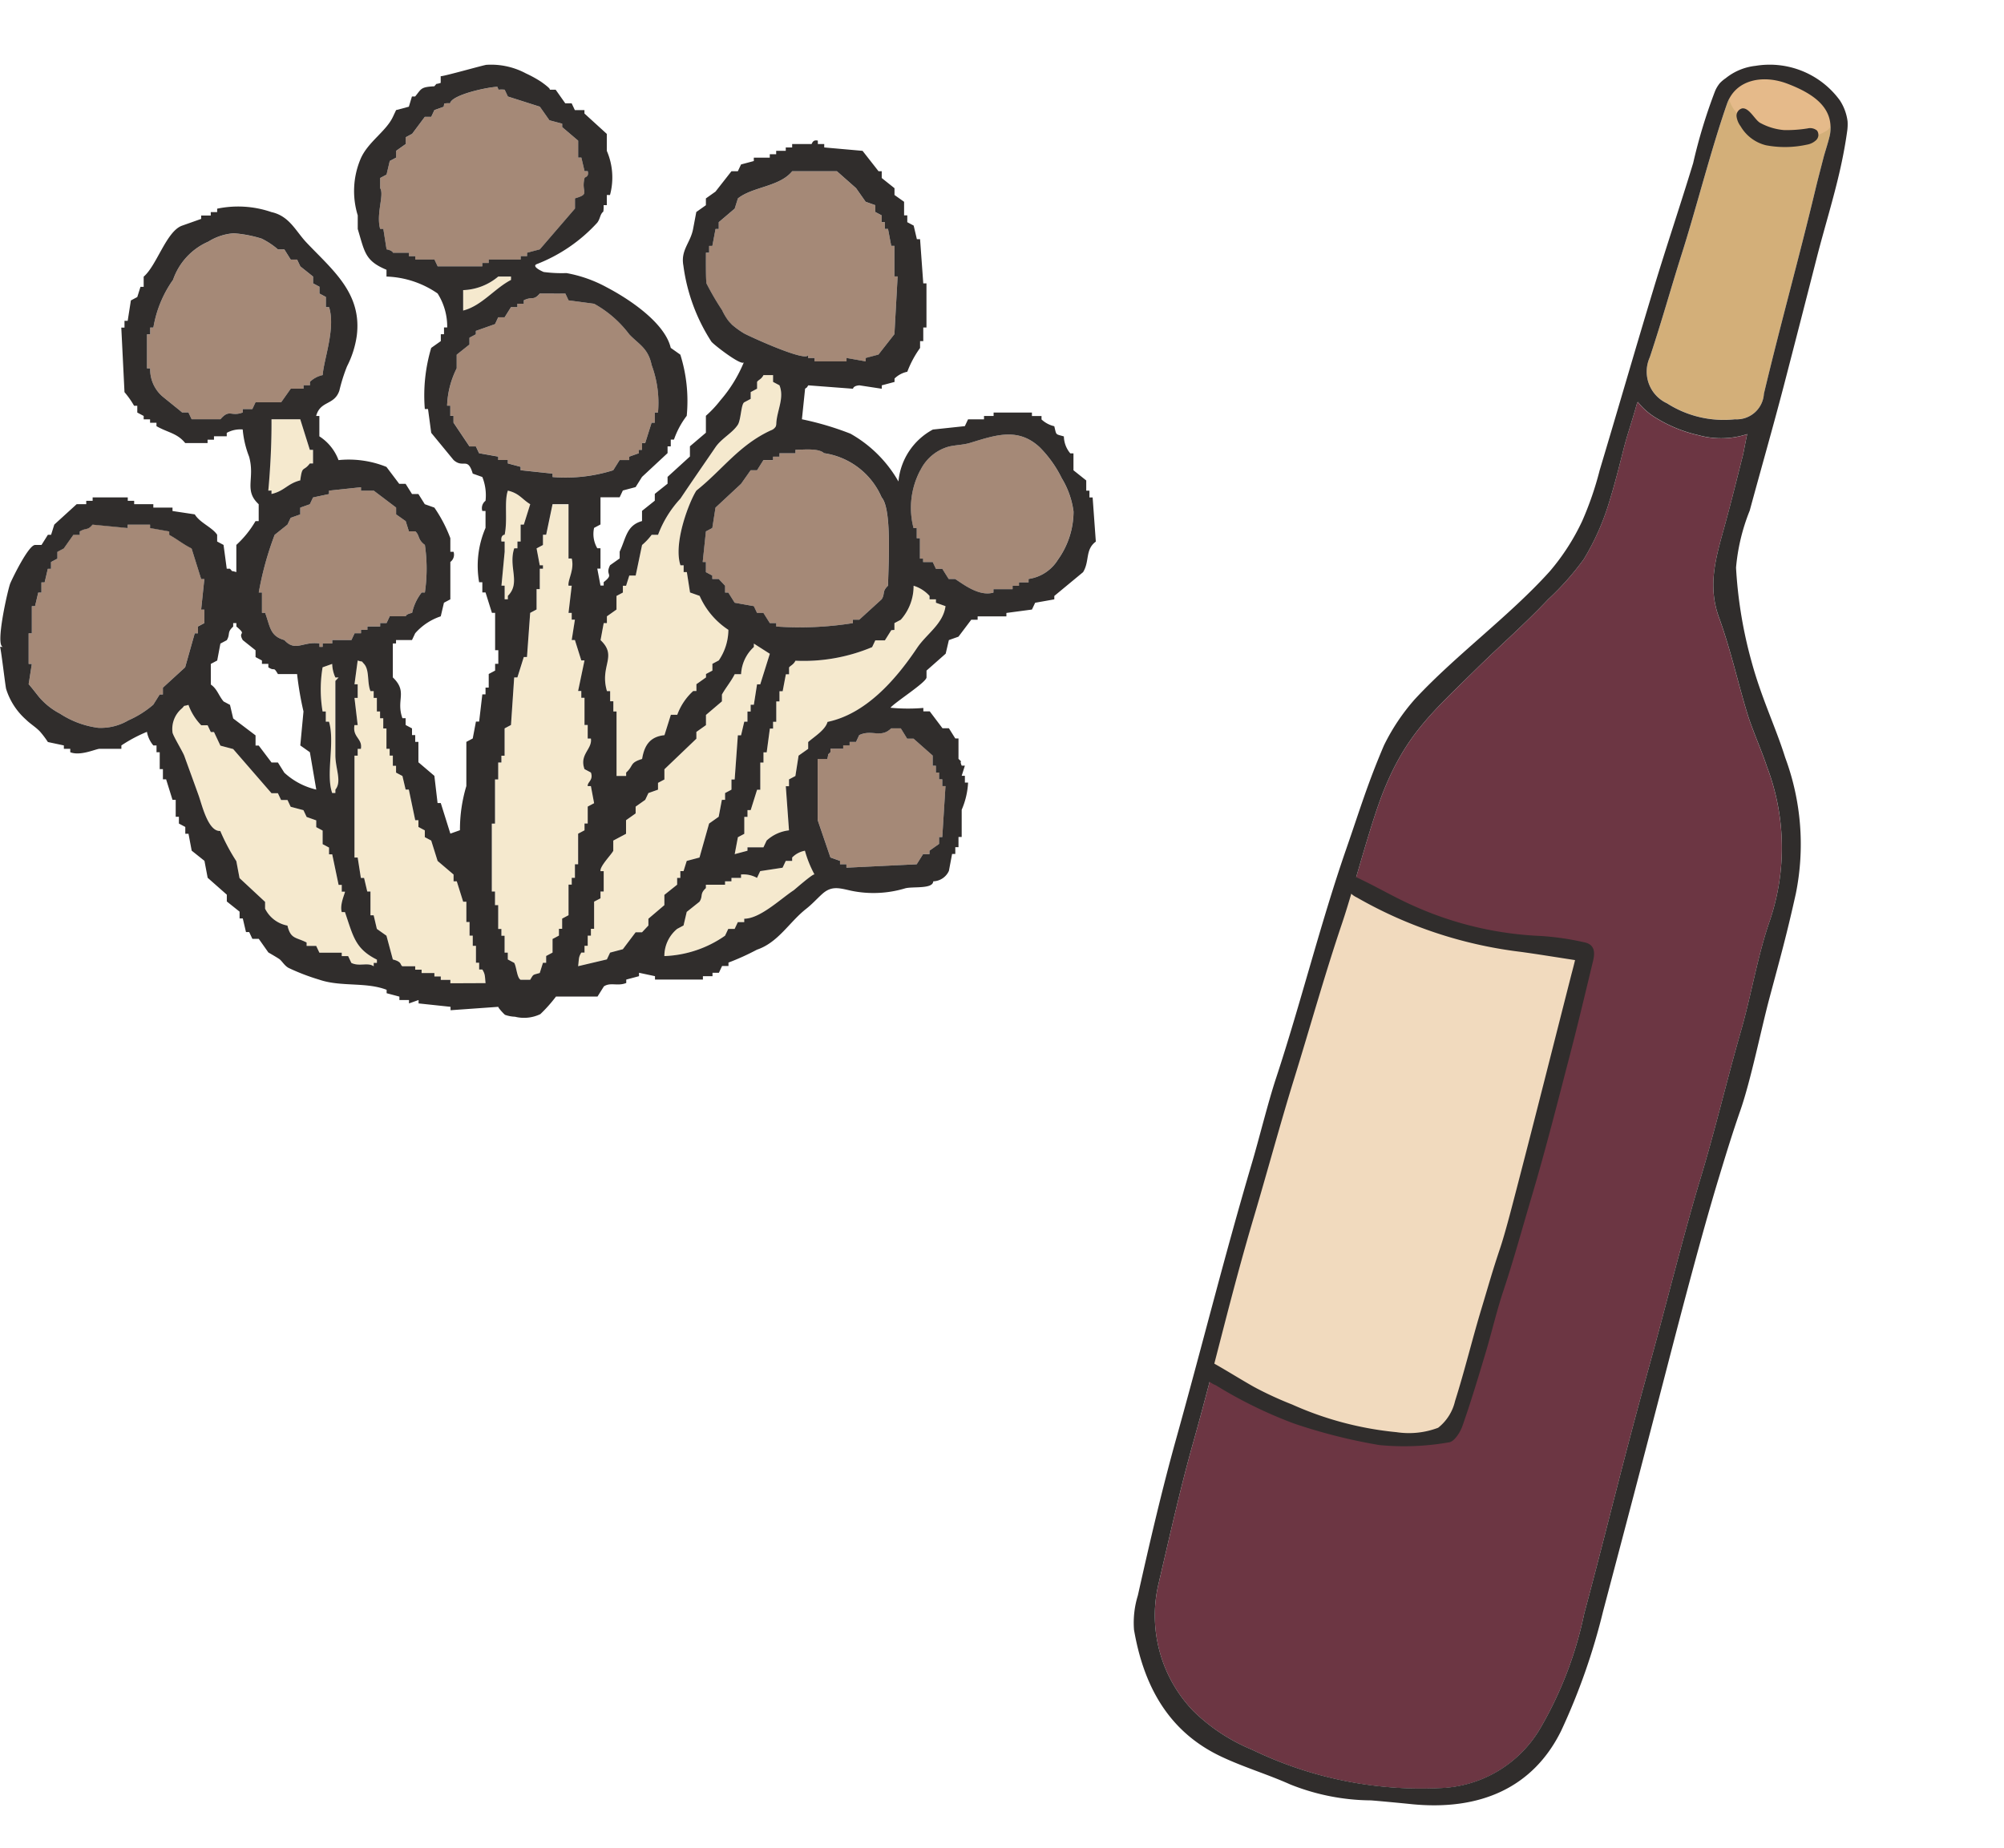 <svg xmlns="http://www.w3.org/2000/svg" width="106.563" height="98.294" viewBox="0 0 106.563 98.294">
  <g id="グループ_559" data-name="グループ 559" transform="translate(-1399.274 -12830.854)">
    <g id="グループ_461" data-name="グループ 461" transform="matrix(0.966, 0.259, -0.259, 0.966, 38.115, 12207.311)">
      <path id="パス_1526" data-name="パス 1526" d="M1575.486,458.1c-.014,1.169-.074,1.746-.059,2.618.016.962.027,1.925-.013,2.886a13.043,13.043,0,0,1-.522,3.234,14.661,14.661,0,0,1-1.272,2.537c-.818,1.525-1.851,3.066-2.728,4.557-1.641,2.791-2.675,4.3-3.072,7.47-.245,1.956-.192,5.481-.319,7.454-.187,2.908-.211,5.818-.323,8.73-.084,2.163-.1,5.344-.158,7.509-.121,4.51.041,8.007-.014,12.518-.031,2.568.084,5.139.166,7.71a7.333,7.333,0,0,0,3.536,6.036,9.764,9.764,0,0,0,3.562,1.182,20.6,20.6,0,0,0,10.11-.595,6.428,6.428,0,0,0,4.391-4.479,20.308,20.308,0,0,0,.674-6.49c0-5.079-.114-7.975-.067-13.975.023-2.889-.051-7.023.043-9.914.09-2.747,0-5.494.05-8.241.033-1.992-.18-4-.042-5.977a12.087,12.087,0,0,0-2.267-7.915c-.483-.742-1.277-1.716-1.743-2.466-.955-1.535-1.739-3.061-2.772-4.535s-.985-3.026-.972-4.65c.007-.89,0-1.779-.016-2.669q-.01-.7-.021-1.392c0-.077-.082-1.091-.064-1.1a4.491,4.491,0,0,1-2.489.729,7.4,7.4,0,0,1-2.339-.28,3.577,3.577,0,0,1-1.238-.593A.477.477,0,0,0,1575.486,458.1Z" transform="translate(-9.835 -210.155)" fill="#6c3643"/>
      <path id="パス_1527" data-name="パス 1527" d="M1577.984,801.473c-.024,2.857.293,5.394.167,8.463-.012.288,0,1.855,0,2.144,0,3.7-.02,6.066-.032,9.071-.007,1.742-.005,3.486-.08,5.227a3.441,3.441,0,0,1-.035,1.1c-.231.489-1.247.8-1.718.955a15.242,15.242,0,0,1-4.778.459,42.57,42.57,0,0,1-6.456-1c-.536-.106-.288-2.234-.286-2.686q.009-1.99.029-3.98.055-5.99.148-11.979c.042-2.727.049-5.462.175-8.187A34.24,34.24,0,0,0,1577.984,801.473Z" transform="translate(-7.758 -524.381)" fill="#f1dabe"/>
      <path id="パス_1528" data-name="パス 1528" d="M1674.588,242.1c0-.248.04-1.035.01-1.28-.163-1.342-1.318-1.82-2.9-1.979-1.347-.135-2.7.482-2.806,1.87-.188,2.52-.142,5.764-.255,8.289-.09,2.007-.1,3.78-.219,5.786a1.853,1.853,0,0,0,1.515,2.131,5.585,5.585,0,0,0,3.715-.115,1.45,1.45,0,0,0,1.131-1.712c-.105-3.713-.066-7.426-.167-11.139C1674.594,243.338,1674.6,242.72,1674.588,242.1Z" transform="translate(-102.743 -9.415)" fill="#d3af79"/>
      <path id="パス_1529" data-name="パス 1529" d="M1678.456,235.309a2.219,2.219,0,0,1,.837.476,1.251,1.251,0,0,1,.112,1.4,2.246,2.246,0,0,1-1.145.7,4.076,4.076,0,0,1-3.4-.153,1.772,1.772,0,0,1-.914-.736c-.319-.618.2-1.2.724-1.469a4.754,4.754,0,0,1,3.639-.267Q1678.385,235.282,1678.456,235.309Z" transform="translate(-107.727 -5.925)" fill="#e5ba8a"/>
      <g id="グループ_460" data-name="グループ 460" transform="translate(1556.236 228.547)">
        <path id="パス_1530" data-name="パス 1530" d="M1572.858,233.031c.071,1.638,0,3.3.019,4.924q.043,3.528.071,7.057c.015,2.289-.025,4.579-.031,6.868A10.523,10.523,0,0,0,1573,255a23.537,23.537,0,0,0,2.071,4.579c1.029,1.774,2.159,3.061,3.07,4.5a13.247,13.247,0,0,1,2.419,6.835c.1,2.285.082,3.436.084,5.72,0,1.683.178,4.5.053,6.183-.094,1.265-.138,2.535-.179,3.8-.1,3.023-.074,7.292-.049,10.312.052,6.171.058,8.588.077,13.514a33.989,33.989,0,0,1-.508,6.716c-.647,3.254-3,5.242-6.744,5.837-.476.076-1.574.262-2.059.352a11.77,11.77,0,0,1-4.375.293c-1.312-.211-2.654-.244-3.958-.486-3.068-.567-4.944-2.608-6.191-5.306a4.91,4.91,0,0,1-.275-1.812c-.12-2.87-.219-5.742-.19-8.612.053-5.29-.039-9.918.093-15.207.033-1.327-.008-3.317.068-4.642.238-4.156.149-8.607.449-12.759.163-2.247.193-3.608.51-5.838a10.98,10.98,0,0,1,.951-2.8c1.482-2.813,3.72-5.583,5.163-8.416a11.845,11.845,0,0,0,.975-3.027,17.185,17.185,0,0,0,.2-2.862c.1-3.378.162-6.758.271-10.136.075-2.311.223-4.619.3-6.93a28.406,28.406,0,0,1,.133-4,1.7,1.7,0,0,1,.137-.476,1.931,1.931,0,0,1,.233-.334,3.052,3.052,0,0,1,1.359-1.044,4.617,4.617,0,0,1,4.807.611,2.64,2.64,0,0,1,.685.97,2.565,2.565,0,0,1,.12.548C1572.779,231.72,1572.83,232.374,1572.858,233.031Zm-7.207,14.912c-.014,1.169-.074,1.746-.059,2.618.016.962.026,1.925-.013,2.886a13.048,13.048,0,0,1-.522,3.234,14.685,14.685,0,0,1-1.273,2.537c-.818,1.525-1.851,3.066-2.728,4.557-1.641,2.791-2.675,4.3-3.072,7.47-.244,1.956-.192,5.481-.319,7.454-.187,2.908-.21,5.818-.323,8.73-.084,2.163-.1,5.344-.158,7.509-.121,4.51.041,8.007-.014,12.518-.031,2.568.084,5.139.166,7.71a7.334,7.334,0,0,0,3.536,6.036,9.767,9.767,0,0,0,3.562,1.182,20.6,20.6,0,0,0,10.11-.6,6.428,6.428,0,0,0,4.391-4.479,20.314,20.314,0,0,0,.674-6.49c0-5.079-.114-7.975-.067-13.975.023-2.889-.051-7.023.043-9.914.09-2.747,0-5.494.05-8.241.033-1.992-.18-4-.041-5.977a12.087,12.087,0,0,0-2.267-7.915c-.483-.742-1.277-1.716-1.743-2.466-.955-1.535-1.739-3.061-2.772-4.535s-.984-3.026-.972-4.65c.007-.89,0-1.779-.015-2.669q-.01-.7-.021-1.392c0-.077-.082-1.091-.064-1.1a4.49,4.49,0,0,1-2.489.729,7.4,7.4,0,0,1-2.339-.28,3.576,3.576,0,0,1-1.238-.593A.484.484,0,0,0,1565.651,247.943Zm6.193-15.254c0-.248.04-1.035.01-1.28-.163-1.341-1.318-1.82-2.9-1.979-1.347-.135-2.7.482-2.806,1.87-.188,2.52-.142,5.764-.255,8.29-.09,2.007-.1,3.78-.219,5.786a1.854,1.854,0,0,0,1.515,2.131,5.586,5.586,0,0,0,3.715-.115,1.45,1.45,0,0,0,1.132-1.712c-.106-3.713-.066-7.426-.167-11.139C1571.851,233.923,1571.853,233.305,1571.844,232.688Z" transform="translate(-1556.236 -228.547)" fill="#302d2c"/>
        <path id="パス_1531" data-name="パス 1531" d="M1563.991,822.13a19.074,19.074,0,0,0,2.174.372,17.657,17.657,0,0,0,5.739-.017,4.378,4.378,0,0,0,2.077-.8,2.535,2.535,0,0,0,.5-1.607c.077-1.7.03-3.4.084-5.1.042-1.321.042-2.022.124-3.342.056-.891.036-2.4.03-3.3-.029-3.933-.09-7.865-.139-11.8,0-.208,0-.416-.009-.759-1.029.114-1.964.206-2.9.324a23.029,23.029,0,0,1-9.161-.535,1.22,1.22,0,0,1-.667-.353.439.439,0,0,1,.1-.657.636.636,0,0,1,.356-.005c1.044.185,2.09.478,3.122.644a18.374,18.374,0,0,0,7.056-.185,14.472,14.472,0,0,1,2.29-.272c.6-.053.729.364.74.839.043,1.707.094,3.414.106,5.121.018,2.6.058,5.2-.012,7.8-.047,1.75-.052,3.5-.157,5.248-.068,1.141-.025,2.287-.058,3.43-.04,1.364-.079,2.729-.183,4.088-.028.361-.2.908-.461,1.019a13.807,13.807,0,0,1-3.54,1.1,29.142,29.142,0,0,1-4.7.068,23.772,23.772,0,0,1-4.53-.889,1.345,1.345,0,0,1-.786-.367c-.188-.228-.144-.654.141-.731a.67.67,0,0,1,.327.023C1562.416,821.684,1563.2,821.928,1563.991,822.13Z" transform="translate(-1560.669 -746.949)" fill="#302d2c"/>
        <path id="パス_1532" data-name="パス 1532" d="M1685.652,262.321a5.417,5.417,0,0,1-2,.549,2.151,2.151,0,0,1-1.564-.625,1.116,1.116,0,0,1-.346-.45.4.4,0,0,1,.178-.491c.344-.141.783.391,1.106.492a3.2,3.2,0,0,0,1.346.045,7.064,7.064,0,0,0,1.177-.406.579.579,0,0,1,.52-.023.391.391,0,0,1,.092.494.93.93,0,0,1-.4.361Z" transform="translate(-1671.166 -258.528)" fill="#302d2c"/>
      </g>
    </g>
    <g id="グループ_465" data-name="グループ 465" transform="translate(443.447 11910.997)">
      <g id="グループ_464" data-name="グループ 464" transform="translate(957.356 924.477)">
        <g id="グループ_462" data-name="グループ 462" transform="translate(7.643 10.091)">
          <path id="パス_1533" data-name="パス 1533" d="M1103.512,1122.366c.1-1.073.18-2.47.17-3.795h1.529l.509,1.626h.17v.723h-.17c-.354.463-.4.072-.509.9-.683.17-.842.57-1.529.723v-.181Z" transform="translate(-1098.417 -1110.981)" fill="#f5e9ce" fill-rule="evenodd"/>
          <path id="パス_1534" data-name="パス 1534" d="M1133.031,1259.938v.181h-.17c-.352-1.006.159-2.69-.17-3.795h-.17v-.542h-.17a7.059,7.059,0,0,1,0-2.349l.51-.181a1.883,1.883,0,0,0,.17.723h.17l-.17.181v3.976C1133.039,1258.847,1133.382,1259.51,1133.031,1259.938Z" transform="translate(-1124.369 -1232.651)" fill="#f5e9ce" fill-rule="evenodd"/>
          <path id="パス_1535" data-name="パス 1535" d="M1061.638,1289.433h-.17v.181c-.311-.227-.768.03-1.189-.181l-.17-.362h-.34v-.181h-1.189l-.17-.361h-.51v-.181c-.571-.293-.846-.174-1.019-.9a1.666,1.666,0,0,1-1.189-.9v-.361l-1.359-1.265-.17-.9a10.529,10.529,0,0,1-.854-1.607c-.645.046-.971-1.382-1.145-1.869-.253-.707-.513-1.413-.767-2.119-.085-.237-.637-1.127-.631-1.272a1.425,1.425,0,0,1,.51-1.265c.193-.2,0-.077.34-.181a3.035,3.035,0,0,0,.679,1.084h.34l.17.361h.17l.34.723.679.181,2.038,2.349h.34l.17.361h.34l.17.361.679.181.17.361.51.181v.361l.34.181v.723l.34.181v.361h.17l.34,1.626h.17v.361h.17c.013.072-.291.679-.17,1.084h.17c.447,1.316.55,1.953,1.7,2.53Z" transform="translate(-1050.768 -1252.929)" fill="#f5e9ce" fill-rule="evenodd"/>
          <path id="パス_1536" data-name="パス 1536" d="M1155.928,1268.55v-.181h-.51v-.181h-.34v-.181h-.679v-.181h-.34v-.181h-.679c-.137-.068,0-.234-.51-.361l-.34-1.265-.51-.361-.17-.723h-.17v-1.265h-.17l-.17-.723h-.17l-.17-1.084h-.17v-5.421h.17v-.361h.17c.1-.555-.456-.606-.34-1.265h.17l-.17-1.446h.17v-.723h-.17l.17-1.265c.339.109.146-.025.34.181.3.344.151.978.34,1.446h.17v.361h.17v.723h.17v.361h.17V1255h.17v1.084h.17v.361h.17v.542h.17v.361l.34.181.17.723h.17l.34,1.626h.17v.361l.34.181v.361l.34.181.34,1.084.849.723v.361h.17l.34,1.084h.17v1.084h.17v.723h.17v.542h.17v.9h.17v.361h.17c.149.248.13.314.17.723Z" transform="translate(-1141.151 -1230.962)" fill="#f5e9ce" fill-rule="evenodd"/>
          <path id="パス_1537" data-name="パス 1537" d="M1328.36,1358.261c-.7.471-1.764,1.487-2.591,1.487v.181h-.34l-.17.361h-.34l-.17.361a6,6,0,0,1-3.227,1.084,1.867,1.867,0,0,1,.679-1.446l.34-.181.17-.723.679-.542c.2-.306,0-.413.34-.723v-.181h1.019v-.181h.34v-.181h.51v-.181a1.478,1.478,0,0,1,.849.181l.17-.361,1.189-.181.17-.362h.34v-.181a1.255,1.255,0,0,1,.679-.361,5.958,5.958,0,0,0,.51,1.265c-.039-.093-1.056.8-1.1.832Z" transform="translate(-1295.366 -1325.594)" fill="#f5e9ce" fill-rule="evenodd"/>
          <path id="パス_1538" data-name="パス 1538" d="M1368.695,1212.578v-.361l.34-.181a2.691,2.691,0,0,0,.679-1.807,1.884,1.884,0,0,1,.849.542v.181h.34v.181l.509.182c-.128.954-1.012,1.475-1.513,2.223-1.138,1.7-2.728,3.51-4.761,3.933-.12.433-.69.772-1.029,1.072v.361l-.51.361-.17,1.084-.34.181v.361h-.17l.17,2.349a2.091,2.091,0,0,0-1.189.542l-.17.361h-.849v.181l-.679.181.17-.9.34-.181v-.9h.17v-.361h.17l.34-1.084h.17v-1.446h.17v-.542h.17l.17-1.265h.17v-.361h.17v-1.084h.17v-.542h.17l.17-.9h.17v-.361c.053-.092.235-.145.34-.361a9.393,9.393,0,0,0,4.077-.723l.17-.361h.51l.34-.542Z" transform="translate(-1330.308 -1193.784)" fill="#f5e9ce" fill-rule="evenodd"/>
          <path id="パス_1539" data-name="パス 1539" d="M1286.53,1107.446h.17v-.361l.51-.361V1106l.34-.181v-.361h.17l.17-.542h.34l.34-1.626a3.268,3.268,0,0,0,.51-.542h.34a5.827,5.827,0,0,1,1.19-1.926c.611-.917,1.242-1.821,1.863-2.732.318-.467.9-.755,1.186-1.191.174-.263.173-1.107.347-1.2l.34-.181v-.361l.34-.181v-.361c.07-.113.227-.135.34-.361h.51v.361l.34.181c.272.677-.133,1.334-.168,2.025a.468.468,0,0,1-.029.165.481.481,0,0,1-.264.208c-1.693.782-2.578,2.105-3.955,3.2-.358.542-1.243,2.767-.849,3.976h.17v.361h.17l.17,1.084.51.181a4.155,4.155,0,0,0,1.529,1.807,2.931,2.931,0,0,1-.51,1.627l-.34.181v.361l-.34.181v.181l-.51.361v.362h-.17a3.185,3.185,0,0,0-.849,1.265h-.339l-.34,1.084c-.762.08-1.067.529-1.189,1.265-.685.21-.433.352-.849.723v.181h-.51v-3.433h-.17v-.542h-.17v-.542h-.17c-.4-1.358.58-1.837-.34-2.711Z" transform="translate(-1263.6 -1089.013)" fill="#f5e9ce" fill-rule="evenodd"/>
          <path id="パス_1540" data-name="パス 1540" d="M1275.242,1255.582v-.361h.17v-1.084h-.17c-.046-.259.59-.891.679-1.084v-.542l.679-.361v-.723l.51-.361v-.362l.51-.361.17-.361.51-.181v-.361l.34-.181v-.542l1.7-1.626v-.361l.51-.361v-.542l.849-.723v-.361c.189-.346.5-.719.679-1.084h.34a2.093,2.093,0,0,1,.679-1.446v-.181l.849.542-.51,1.626h-.17l-.17,1.084h-.17v.361h-.17v.542h-.17l-.17.723h-.17q-.085,1.174-.17,2.349h-.17v.542l-.34.181v.361h-.17l-.17.9-.51.361-.51,1.807-.679.181-.17.542h-.17v.361h-.17v.362l-.679.542v.542l-.849.723v.361l-.34.361h-.34l-.679.9-.679.181-.17.361-1.529.361c.051-.407.017-.472.17-.723h.17v-.361h.17v-.542h.17v-.361h.17v-1.446Z" transform="translate(-1252.482 -1222.512)" fill="#f5e9ce" fill-rule="evenodd"/>
          <path id="パス_1541" data-name="パス 1541" d="M1232.017,1181.238l-.34.181v.9h-.17v.361l-.34.181v1.626H1231v.723h-.17v.362h-.17v1.626l-.34.181v.542h-.17v.361l-.34.181v.723l-.34.181v.361h-.17l-.17.542c-.4.117-.318.051-.51.361h-.51c-.2-.118-.213-.693-.34-.9l-.34-.181v-.361h-.17v-.9h-.17v-.361h-.17v-1.265h-.17v-.723h-.17v-3.614h.17v-2.349h.17v-.9h.17v-.362h.17v-1.446l.34-.181.17-2.53h.17l.34-1.084h.17l.17-2.349.34-.181v-1.084h.17v-1.084h.17v-.181h-.17l-.17-.9.34-.181v-.542h.17l.34-1.626h.849v2.891h.17c.153.6-.218,1.133-.17,1.446h.17l-.17,1.446h.17v.361h.17l-.17,1.084h.17l.34,1.084h.17l-.34,1.626h.17v.361h.17v1.446h.17v.723h.17c.083.567-.626.84-.34,1.626l.34.181c.147.409-.194.5-.17.723h.17Z" transform="translate(-1209.597 -1153.227)" fill="#f5e9ce" fill-rule="evenodd"/>
          <path id="パス_1542" data-name="パス 1542" d="M1232.118,1157.853c.615.147.742.451,1.189.723l-.34,1.084h-.17v.9h-.17v.361h-.17c-.328.995.36,1.836-.34,2.53v.181h-.17v-.723h-.17l.17-1.807v-.542h-.17c-.054-.364.17-.361.17-.361C1232.115,1159.4,1231.914,1158.444,1232.118,1157.853Z" transform="translate(-1214.284 -1146.468)" fill="#f5e9ce" fill-rule="evenodd"/>
          <path id="パス_1543" data-name="パス 1543" d="M1210.759,1041.814v-1.084a3.054,3.054,0,0,0,1.868-.723h.679v.181C1212.426,1040.636,1211.739,1041.569,1210.759,1041.814Z" transform="translate(-1195.303 -1040.007)" fill="#f5e9ce" fill-rule="evenodd"/>
        </g>
        <g id="グループ_463" data-name="グループ 463" transform="translate(0)">
          <path id="パス_1544" data-name="パス 1544" d="M1042.477,1025.146l-.17.361h-.51v.181c-.645.241-.693-.209-1.189.361h-1.529l-.17-.361h-.34c.025,0-1.005-.812-1.095-.9a1.9,1.9,0,0,1-.6-1.446h-.17v-1.807h.17v-.361h.17a6.143,6.143,0,0,1,1.046-2.54,3.431,3.431,0,0,1,1.875-2.029,2.948,2.948,0,0,1,1.349-.445,6.576,6.576,0,0,1,1.485.283,4.062,4.062,0,0,1,.869.575h.34l.34.542h.34l.17.361.679.542v.361l.34.181v.361l.34.181v.542h.17c.356,1.128-.284,2.783-.34,3.614a1.393,1.393,0,0,0-.679.361v.181h-.34v.181h-.679l-.51.723Z" transform="translate(-1030.417 -1008.369)" fill="#a58977" fill-rule="evenodd"/>
          <path id="パス_1545" data-name="パス 1545" d="M1099.067,1158.513l.679-.542.17-.361.51-.181v-.361l.51-.181.17-.361.849-.181v-.181l1.7-.181v.181h.679l1.189.9v.361l.51.361.17.542h.34c.242.21.115.437.51.723a8.708,8.708,0,0,1,0,2.53h-.17a2.679,2.679,0,0,0-.51,1.084c-.355.076-.328.177-.34.181h-.849l-.17.361h-.34v.181h-.679v.181h-.34v.181h-.34l-.17.361h-1.019v.181h-.51v.181h-.17v-.181c-.884-.125-1.272.47-1.868-.181-.763-.215-.747-.7-1.019-1.446h-.17v-1.084h-.17A16.894,16.894,0,0,1,1099.067,1158.513Z" transform="translate(-1085.989 -1134.688)" fill="#a58977" fill-rule="evenodd"/>
          <path id="パス_1546" data-name="パス 1546" d="M978.784,1185.233v.361h-.17l-.34.542a5.23,5.23,0,0,1-1.32.831,2.89,2.89,0,0,1-1.612.4,4.849,4.849,0,0,1-2.025-.751,3.75,3.75,0,0,1-1.1-.865c-.053-.062-.568-.725-.572-.7l.17-1.084h-.17v-1.626h.17V1180.9h.17l.17-.723h.17v-.542h.17l.17-.723h.17v-.361l.34-.181V1178l.34-.181.51-.723h.34v-.181c.341-.207.412-.036.679-.361l1.868.181v-.181H978.1v.181l1.019.181v.181c.476.264.721.49,1.189.723l.509,1.626h.17l-.17,1.626h.17v.723l-.34.181v.361h-.17l-.51,1.807Z" transform="translate(-971.65 -1153.276)" fill="#a58977" fill-rule="evenodd"/>
          <path id="パス_1547" data-name="パス 1547" d="M1410.67,1289.335h.34l1.019.9v.542h.17v.361h.17v.362h.17v.361h.17q-.085,1.355-.17,2.711h-.17v.361l-.51.362v.181h-.34l-.34.542-3.737.181v-.181h-.34v-.181l-.51-.181-.679-1.988v-3.253h.51c.1-.361-.024-.156.17-.362v-.181h.679v-.181h.34v-.181h.34l.17-.362c.667-.322,1.153.183,1.7-.361h.51Z" transform="translate(-1363.961 -1254.668)" fill="#a58977" fill-rule="evenodd"/>
          <path id="パス_1548" data-name="パス 1548" d="M1457.689,1128.884a2.392,2.392,0,0,1,1.532-1.271c.366-.084.749-.083,1.108-.191,1.353-.41,2.551-.849,3.711.232a6.223,6.223,0,0,1,1.174,1.649,4.54,4.54,0,0,1,.624,1.771,4.431,4.431,0,0,1-.833,2.564,2.2,2.2,0,0,1-1.559,1.02v.181h-.51v.181h-.34v.181h-1.019v.181c-.788.227-1.651-.488-2.038-.723h-.34l-.34-.542h-.34l-.17-.361h-.51v-.181h-.17v-1.084h-.17v-.542h-.17A4.254,4.254,0,0,1,1457.689,1128.884Z" transform="translate(-1410.284 -1108.483)" fill="#a58977" fill-rule="evenodd"/>
          <path id="パス_1549" data-name="パス 1549" d="M1349.075,1135.391a3.958,3.958,0,0,1,3.057,2.349c.542.6.367,3.452.34,4.7-.335.314-.144.419-.34.723l-1.189,1.084h-.34v.181a17.882,17.882,0,0,1-4.076.181v-.181h-.34l-.34-.542h-.34l-.17-.361-1.019-.181-.34-.542h-.17v-.361l-.34-.361h-.34v-.181l-.34-.181v-.542h-.17l.17-1.626.34-.181.17-1.084,1.359-1.265.51-.723h.34l.34-.542h.51v-.181h.34v-.181h.849v-.181C1348.074,1135.194,1348.8,1135.123,1349.075,1135.391Z" transform="translate(-1306.782 -1115.904)" fill="#a58977" fill-rule="evenodd"/>
          <path id="パス_1550" data-name="パス 1550" d="M1345.718,990.151a1.891,1.891,0,0,1-.189-.209,3.3,3.3,0,0,1-.312-.533,14.448,14.448,0,0,1-.825-1.412c-.049-.142-.031-1.642-.032-1.642h.17v-.362h.17l.17-.9h.17v-.361l.849-.723.17-.542c.788-.628,2.213-.615,2.887-1.446h2.378l1.019.9.51.723.51.181v.361l.34.181v.362h.17v.361h.17l.17.9h.17v1.626h.17q-.085,1.536-.17,3.072l-.849,1.084-.679.181v.181l-1.019-.181v.181h-1.7v-.181h-.34v-.181c0,.477-3.279-1.044-3.415-1.133A4.462,4.462,0,0,1,1345.718,990.151Z" transform="translate(-1308.351 -977.53)" fill="#a58977" fill-rule="evenodd"/>
          <path id="パス_1551" data-name="パス 1551" d="M1208.253,1049.36l.17.361,1.359.181a5.9,5.9,0,0,1,1.868,1.626c.5.527,1.008.734,1.189,1.626a5.77,5.77,0,0,1,.34,2.53h-.17v.542h-.17l-.34,1.084h-.17v.361h-.17v.181l-.51.181v.181h-.51l-.34.542a8.446,8.446,0,0,1-3.227.361v-.181l-1.7-.181v-.181l-.679-.181v-.181h-.509v-.181l-1.019-.181-.17-.361h-.34l-.849-1.265v-.361h-.17v-.542h-.17a4.789,4.789,0,0,1,.51-1.988v-.723l.679-.542v-.361l.34-.181v-.181l1.019-.361.17-.361h.34l.34-.542h.34v-.181h.34v-.181c.471-.23.5.045.849-.361Z" transform="translate(-1179.718 -1038.366)" fill="#a58977" fill-rule="evenodd"/>
          <path id="パス_1552" data-name="パス 1552" d="M1166.819,937.152h.34l.17-.361.51-.181c-.027.01.017-.165.017-.165a1.074,1.074,0,0,1,.305-.012c.1-.465,2.031-.869,2.519-.878a1.02,1.02,0,0,0,.064.153,1.611,1.611,0,0,1,.322,0l.17.362,1.7.542.51.723.679.181v.181l.849.723v.9h.17l.17.723h.17c.075.318-.154.3-.17.361-.2.8.336.833-.51,1.084v.542l-1.868,2.169-.679.181v.181h-.34v.181h-1.7v.181h-.34v.181H1167.5l-.17-.361h-1.019v-.181h-.34v-.181h-.849s-.008-.113-.34-.181l-.17-1.084h-.17c-.226-.812.23-1.821,0-2.168v-.542l.34-.181.17-.723.34-.181v-.361l.51-.362v-.361l.34-.181Z" transform="translate(-1145.757 -935.555)" fill="#a58977" fill-rule="evenodd"/>
        </g>
      </g>
      <path id="パス_1553" data-name="パス 1553" d="M977.568,925.532l-.679.181-.17.361c-.367.782-1.349,1.346-1.726,2.254a4.4,4.4,0,0,0-.143,2.986v.723c.372,1.236.387,1.695,1.529,2.169v.361a5.054,5.054,0,0,1,2.718.9,3.288,3.288,0,0,1,.51,1.807h-.17v.361h-.17V938l-.51.361a8.847,8.847,0,0,0-.34,3.253h.17l.17,1.265,1.189,1.446c.523.467.747-.193,1.019.723l.51.181a2.609,2.609,0,0,1,.17,1.265.492.492,0,0,0-.17.542h.17v.9a5.084,5.084,0,0,0-.34,2.891h.17v.542h.17l.34,1.084h.17v1.988h.17v.723h-.17v.361l-.34.181v.723h-.17v.361h-.17l-.17,1.446h-.17l-.17.9-.34.181v2.349a8.035,8.035,0,0,0-.34,2.349l-.51.181-.51-1.626h-.17l-.17-1.446-.849-.723v-1.084h-.17v-.362h-.17V958.6l-.34-.181v-.362h-.17c-.355-.991.3-1.389-.51-2.169v-1.807h.17V953.9h.849l.17-.361a3.127,3.127,0,0,1,1.359-.9l.17-.723.34-.181v-1.988a.483.483,0,0,0,.17-.542h-.17v-.723a7.5,7.5,0,0,0-.849-1.626l-.51-.181-.34-.542h-.34l-.34-.542h-.34l-.679-.9a5.351,5.351,0,0,0-2.548-.361,2.568,2.568,0,0,0-1.019-1.265v-1.084h-.17c.223-.828.965-.551,1.234-1.348a9.039,9.039,0,0,1,.408-1.292,5.154,5.154,0,0,0,.517-1.622c.288-2.268-1.29-3.5-2.668-4.955-.58-.611-.906-1.414-1.868-1.626a5.451,5.451,0,0,0-2.888-.181v.181h-.34v.181h-.51v.181l-1.019.361c-.832.3-1.34,2.116-2.038,2.711v.542h-.17l-.17.542-.34.181-.17,1.084h-.17v.362h-.17q.085,1.716.17,3.433a4.685,4.685,0,0,1,.51.723h.17v.361l.34.181v.181h.34v.181h.34v.181c.6.345,1.1.367,1.529.9h1.189v-.181h.34v-.181h.679v-.181a1.5,1.5,0,0,1,.849-.181,5.189,5.189,0,0,0,.34,1.446c.326,1.176-.295,1.785.51,2.53v.9h-.17a5.355,5.355,0,0,1-1.019,1.265v1.446c-.339-.109-.146.025-.34-.181h-.17l-.17-1.265-.34-.181V948.3c-.264-.4-.922-.636-1.189-1.084L965,947.037v-.181H963.98v-.181h-1.019v-.181h-.34v-.181h-1.868v.181h-.34v.181h-.51l-1.189,1.084-.17.542h-.17l-.34.542h-.34c-.348,0-1.2,1.758-1.319,2.037s-.833,3.384-.379,3.384h-.17c.043,0,.28,2.042.325,2.231a3.609,3.609,0,0,0,1.057,1.637c.23.228.523.4.745.635a5.006,5.006,0,0,1,.421.558l.849.181v.181h.34v.181c.515.2,1.247-.13,1.529-.181h1.189v-.181a7.785,7.785,0,0,1,1.359-.723,1.546,1.546,0,0,0,.34.723h.17v.361h.17v.9h.17v.542h.17L965,962.4h.17v.9h.17v.361l.34.181v.361h.17l.17.9.679.542.17.9,1.019.9v.361l.679.542v.361h.17l.17.723h.17l.17.362h.34l.51.723s.518.3.6.364c.152.13.266.344.47.456a11.351,11.351,0,0,0,1.627.625c1.16.4,2.479.113,3.592.542v.181l.679.181v.181h.51v.181l.51-.181v.181l1.7.181v.181l2.548-.181c-.068,0,.3.4.351.427a1.763,1.763,0,0,0,.528.1,2,2,0,0,0,1.348-.138,7.678,7.678,0,0,0,.831-.934h2.208l.34-.542c.357-.235.726.007,1.189-.181v-.181l.679-.181v-.181l.849.181v.181h2.548v-.181h.51v-.181h.34l.17-.361h.34v-.181a13.2,13.2,0,0,0,1.513-.686c1.135-.384,1.716-1.463,2.612-2.168.333-.262.561-.525.855-.791.5-.455.911-.318,1.534-.179a5.839,5.839,0,0,0,2.882-.125c.4-.109,1.472.052,1.493-.373a.943.943,0,0,0,.832-.556l.17-.9h.17v-.361h.17v-.542h.17v-1.446a4.164,4.164,0,0,0,.34-1.446h-.17v-.361h-.17l.17-.542h-.17c-.155-.369.11-.088-.17-.361v-1.084h-.17l-.34-.542h-.34l-.679-.9h-.34v-.181a9.8,9.8,0,0,1-1.749-.011c.24-.295,1.918-1.354,1.918-1.615v-.361l1.019-.9.17-.723.51-.181.679-.9h.34v-.181h1.529v-.181l1.359-.181.17-.361,1.019-.181v-.181l1.529-1.265c.359-.578.1-1.2.679-1.626l-.17-2.349h-.17v-.361h-.17v-.542l-.679-.542v-.9h-.17a1.441,1.441,0,0,1-.34-.9c-.462-.138-.387-.043-.51-.542a1.489,1.489,0,0,1-.679-.361v-.181h-.51V941.8h-2.038v.181h-.51v.181h-.849l-.17.361-1.7.181a3.5,3.5,0,0,0-1.831,2.763,6.741,6.741,0,0,0-2.554-2.544,15.935,15.935,0,0,0-2.579-.765l.169-1.624c.192-.154.026.024.17-.181l2.378.181s.005-.157.34-.181l1.189.181v-.181l.679-.181v-.181a1.37,1.37,0,0,1,.679-.361,5.481,5.481,0,0,1,.679-1.265V938h.17v-.723h.17v-2.349h-.17q-.085-1.175-.17-2.349h-.17l-.17-.723-.34-.181v-.362h-.17v-.723l-.51-.362v-.361l-.679-.542v-.361h-.17l-.849-1.084-2.038-.181v-.181h-.34v-.181c-.288-.069-.3.171-.34.181H997.95v.181h-.34v.181h-.51v.181h-.34v.181h-.849v.181l-.679.181-.17.361h-.34l-.849,1.084-.51.362v.361l-.51.361-.17.9c-.14.746-.669,1.119-.517,1.95a9.791,9.791,0,0,0,1.49,4.047c.139.175,1.62,1.321,1.727,1.092a7.394,7.394,0,0,1-1.256,2.037,5.851,5.851,0,0,1-.764.814v.9l-.849.723v.542l-1.189,1.084v.362l-.679.542v.362l-.679.542v.542c-.83.233-.846.9-1.189,1.626v.361l-.51.362c-.289.571.247.443-.34.9v.181h-.17l-.17-.9h.17v-1.084h-.17a1.5,1.5,0,0,1-.17-1.084l.34-.181v-1.446h1.019l.17-.361.679-.181.34-.542,1.359-1.265V943.6h.17v-.361h.17a4.5,4.5,0,0,1,.679-1.265,8.211,8.211,0,0,0-.34-3.253l-.51-.361c-.313-1.333-2.2-2.591-3.4-3.219a7.06,7.06,0,0,0-2.145-.759,7.3,7.3,0,0,1-1.213-.058c-.019-.008-.652-.275-.383-.412a8.533,8.533,0,0,0,3.233-2.21c.172-.23.136-.435.323-.59a1.746,1.746,0,0,0,.015-.342h.17v-.542h.17a3.576,3.576,0,0,0-.17-2.349v-.9l-1.189-1.084v-.181h-.51l-.17-.362h-.34l-.51-.723h-.34c.175,0-.447-.431-.435-.423a6.37,6.37,0,0,0-.808-.445,3.92,3.92,0,0,0-2.1-.456c-.16.015-2.431.662-2.431.6v.361c-.339.109-.146-.025-.34.181-.742.039-.68.136-1.019.542h-.17Zm-8.153,15.722-.17.361h-.509v.181c-.645.241-.693-.209-1.189.361h-1.529l-.17-.361h-.34c.025,0-1.005-.812-1.095-.9a1.9,1.9,0,0,1-.6-1.446h-.17V937.64h.17v-.361h.17a6.143,6.143,0,0,1,1.046-2.54,3.431,3.431,0,0,1,1.875-2.029,2.949,2.949,0,0,1,1.349-.445,6.579,6.579,0,0,1,1.485.283,4.061,4.061,0,0,1,.869.575h.34l.34.542h.34l.17.361.679.542v.361l.34.181v.361l.34.181v.542h.17c.356,1.128-.284,2.783-.34,3.614a1.394,1.394,0,0,0-.679.361v.181h-.34v.181h-.679l-.51.723Zm.679,4.7c.1-1.073.18-2.47.17-3.795h1.529l.51,1.626h.17v.723h-.17c-.354.463-.4.072-.51.9-.683.17-.842.57-1.529.723v-.181Zm.34,2.349.679-.542.17-.361.51-.181v-.361l.51-.181.17-.361.849-.181v-.181l1.7-.181v.181h.679l1.189.9v.361l.51.361.17.542h.34c.242.21.115.437.51.723a8.706,8.706,0,0,1,0,2.53h-.17a2.68,2.68,0,0,0-.509,1.084c-.355.076-.328.177-.34.181h-.849l-.17.361h-.34v.181h-.679v.181h-.34v.181h-.34l-.17.361h-1.019v.181h-.51v.181h-.17v-.181c-.884-.125-1.272.47-1.868-.181-.763-.215-.747-.7-1.019-1.446h-.17v-1.084h-.17A16.892,16.892,0,0,1,970.434,948.3Zm3.227,13.553v.181h-.17c-.352-1.006.159-2.69-.17-3.795h-.17V957.7h-.17a7.065,7.065,0,0,1,0-2.349l.51-.181a1.882,1.882,0,0,0,.17.723h.17l-.17.181v3.976C973.669,960.764,974.013,961.427,973.661,961.855Zm-6.624-6.686.34-.181.17-.9.34-.181c.2-.339-.005-.41.34-.723V953h.17v.181c.6.5.051.225.34.723l.679.542v.361l.34.181v.181h.34v.181c.366.243.247-.084.51.361h1.019a17.238,17.238,0,0,0,.34,1.988l-.17,1.807.51.361.34,1.988a3.755,3.755,0,0,1-1.7-.9l-.34-.542h-.34l-.679-.9h-.17v-.542l-1.189-.9-.17-.723-.34-.181c-.264-.309-.338-.665-.679-.9Zm-2.548,1.265v.361h-.17l-.34.542a5.228,5.228,0,0,1-1.32.831,2.89,2.89,0,0,1-1.612.4,4.85,4.85,0,0,1-2.025-.751,3.748,3.748,0,0,1-1.1-.865c-.053-.062-.568-.725-.572-.7l.17-1.084h-.17v-1.626h.17V952.1h.17l.17-.723h.17v-.542h.17l.17-.723h.17v-.361l.34-.181v-.361l.34-.181.51-.723h.34v-.181c.341-.207.412-.036.679-.361l1.868.181v-.181h1.189v.181l1.019.181v.181c.476.264.721.49,1.189.723l.509,1.626h.17q-.085.813-.17,1.626h.17V953l-.34.181v.361h-.17l-.51,1.807Zm11.38,14.638h-.17v.181c-.312-.227-.768.03-1.189-.181l-.17-.362H974v-.181h-1.189l-.17-.361h-.51v-.181c-.571-.293-.846-.174-1.019-.9a1.665,1.665,0,0,1-1.189-.9v-.361l-1.359-1.265-.17-.9a10.552,10.552,0,0,1-.854-1.607c-.645.045-.971-1.382-1.144-1.869-.253-.707-.513-1.413-.767-2.119-.085-.237-.637-1.128-.631-1.272a1.424,1.424,0,0,1,.51-1.265c.193-.2,0-.077.34-.181a3.036,3.036,0,0,0,.679,1.084h.34l.17.361h.17l.34.723.679.181,2.038,2.349h.34l.17.361h.34l.17.361.679.181.17.361.51.181v.361l.34.181v.723l.34.181v.361h.17l.34,1.626H974v.361h.17c.013.072-.291.679-.17,1.084h.17c.447,1.315.55,1.953,1.7,2.53Zm3.907,1.084v-.181h-.51v-.181h-.34v-.181h-.68v-.181h-.34v-.181h-.679c-.137-.068,0-.234-.51-.361l-.34-1.265-.51-.361-.17-.723h-.17v-1.265h-.17l-.17-.723h-.17l-.17-1.084h-.17v-5.421h.17v-.361h.17c.1-.555-.456-.606-.34-1.265h.17l-.17-1.446h.17v-.723h-.17l.17-1.265c.339.109.146-.025.34.181.3.344.151.978.34,1.446h.17v.361h.17v.723h.17v.361h.17v.542h.17v1.084h.17v.361h.17v.542h.17v.361l.34.181.17.723h.17l.34,1.627h.17v.361l.34.181v.361l.34.181.34,1.084.849.723v.361h.17l.34,1.084h.17V968.9h.17v.723h.17v.542h.17v.9h.17v.361h.17c.149.248.131.314.17.723Zm18.217-4.921c-.7.471-1.764,1.487-2.591,1.487v.181h-.34l-.17.361h-.34l-.17.361a6,6,0,0,1-3.227,1.084,1.867,1.867,0,0,1,.679-1.446l.34-.181.17-.723.679-.542c.2-.306,0-.413.34-.723v-.181h1.019v-.181h.34v-.181h.51v-.181a1.477,1.477,0,0,1,.849.181l.17-.361,1.189-.181.17-.361h.34v-.181a1.256,1.256,0,0,1,.679-.361,5.969,5.969,0,0,0,.51,1.265c-.039-.093-1.056.8-1.1.832Zm6.071-8.091h.34l1.019.9v.542h.17v.361h.17v.362h.17v.361h.17q-.085,1.355-.17,2.711h-.17v.361l-.51.362v.181h-.34l-.34.542-3.737.181v-.181h-.34v-.181l-.51-.181-.679-1.988v-3.253h.51c.1-.361-.024-.156.17-.362v-.181h.679v-.181h.34v-.181h.34l.17-.362c.667-.322,1.153.183,1.7-.361h.51Zm.7-14.267a2.392,2.392,0,0,1,1.532-1.271c.366-.084.749-.083,1.108-.191,1.353-.41,2.551-.849,3.711.232a6.221,6.221,0,0,1,1.174,1.649,4.543,4.543,0,0,1,.624,1.771,4.431,4.431,0,0,1-.833,2.564,2.2,2.2,0,0,1-1.559,1.02v.181h-.51v.181h-.34v.181h-1.019v.181c-.788.227-1.651-.488-2.038-.723h-.34l-.34-.542h-.34l-.17-.361h-.51v-.181h-.17v-1.084h-.17v-.542h-.17A4.254,4.254,0,0,1,1004.761,944.877Zm-1.376,8.484V953l.34-.181a2.691,2.691,0,0,0,.679-1.807,1.884,1.884,0,0,1,.849.542v.181h.34v.181l.509.182c-.128.954-1.012,1.475-1.513,2.223-1.138,1.7-2.728,3.51-4.761,3.933-.12.433-.69.772-1.029,1.072v.361l-.51.361-.17,1.084-.34.181v.361h-.17l.17,2.349a2.092,2.092,0,0,0-1.189.542l-.17.361h-.849v.181l-.679.181.17-.9.34-.181v-.9h.17v-.361h.17l.34-1.084h.17v-1.446h.17v-.542h.17l.17-1.265h.17v-.361h.17v-1.084h.17v-.542h.17l.17-.9h.17v-.361c.053-.091.235-.145.34-.361a9.393,9.393,0,0,0,4.077-.723l.17-.361h.51l.34-.542Zm-3.737-9.4a3.958,3.958,0,0,1,3.057,2.349c.542.6.367,3.452.34,4.7-.335.314-.144.419-.34.723l-1.189,1.084h-.34V953a17.882,17.882,0,0,1-4.076.181V953h-.34l-.34-.542h-.34l-.17-.361-1.019-.181-.34-.542h-.17v-.361l-.34-.361h-.34v-.181l-.34-.181v-.542h-.17l.17-1.626.34-.181.17-1.084,1.359-1.265.51-.723h.34l.34-.542h.51v-.181h.34v-.181h.849v-.181C998.648,943.767,999.378,943.7,999.649,943.965Zm-4.926-6.867a1.879,1.879,0,0,1-.189-.209,3.292,3.292,0,0,1-.312-.533,14.446,14.446,0,0,1-.825-1.412c-.049-.142-.031-1.642-.033-1.642h.17v-.362h.17l.17-.9h.17v-.361l.849-.723.17-.542c.788-.628,2.213-.615,2.887-1.446h2.378l1.019.9.509.723.51.181v.361l.34.181v.362h.17v.361h.17l.17.9h.17v1.626h.17l-.17,3.072-.849,1.084-.679.181v.181l-1.019-.181v.181h-1.7V938.9h-.34v-.181c0,.477-3.279-1.044-3.415-1.133A4.464,4.464,0,0,1,994.723,937.1ZM987.929,953h.17v-.361l.51-.361v-.723l.34-.181v-.361h.17l.17-.542h.34l.34-1.626a3.269,3.269,0,0,0,.51-.542h.34a5.827,5.827,0,0,1,1.19-1.926c.611-.917,1.242-1.821,1.863-2.732.318-.467.9-.755,1.186-1.191.173-.262.173-1.107.347-1.2l.34-.181v-.361l.34-.181v-.361c.07-.113.227-.135.34-.361h.51v.361l.34.181c.272.677-.133,1.334-.168,2.025a.467.467,0,0,1-.029.165.481.481,0,0,1-.264.208c-1.693.782-2.578,2.105-3.955,3.2-.358.542-1.243,2.767-.849,3.976h.17v.361h.17l.17,1.084.51.181a4.155,4.155,0,0,0,1.529,1.807,2.929,2.929,0,0,1-.51,1.626l-.34.181v.361l-.34.181v.181l-.51.361v.362h-.17a3.185,3.185,0,0,0-.849,1.265h-.34l-.34,1.084c-.762.08-1.067.529-1.189,1.265-.685.21-.433.352-.849.723v.181h-.51V957.7h-.17v-.542h-.17v-.542h-.17c-.4-1.358.58-1.837-.34-2.711Zm-.17,14.638v-.361h.17v-1.084h-.17c-.046-.259.59-.891.679-1.084v-.542l.679-.361v-.723l.51-.361v-.361l.51-.361.17-.361.51-.181v-.361l.34-.181v-.542l1.7-1.626v-.361l.51-.361v-.542l.849-.723V956.8c.189-.346.5-.719.679-1.084h.34a2.092,2.092,0,0,1,.679-1.446v-.181l.849.542-.51,1.626h-.17l-.17,1.084h-.17v.361h-.17v.542h-.17l-.17.723h-.17q-.085,1.174-.17,2.349h-.17v.542l-.34.181v.361h-.17l-.17.9-.51.361-.51,1.807-.679.181-.17.542h-.17v.361h-.17v.361l-.679.542V968l-.849.723v.361l-.34.361h-.34l-.679.9-.679.181-.17.361-1.529.361c.051-.407.017-.473.17-.723h.17v-.361h.17v-.542h.17v-.361h.17v-1.446Zm-.34-5.06-.34.181v.9h-.17v.361l-.34.181v1.626h-.17v.723h-.17v.361h-.17v1.626l-.34.181v.542h-.17v.361l-.34.181v.723l-.34.181v.362h-.17l-.17.542c-.4.117-.318.051-.51.361h-.51c-.2-.118-.213-.693-.34-.9l-.34-.181v-.361h-.17v-.9h-.17v-.361h-.17V968h-.17v-.723h-.17v-3.614h.17v-2.349h.17v-.9h.17v-.362h.17V958.6l.34-.181.17-2.53h.17l.34-1.084h.17q.085-1.174.17-2.349l.34-.181v-1.084h.17v-1.084h.17v-.181h-.17l-.17-.9.34-.181V948.3h.17l.34-1.627h.849v2.891h.17c.153.6-.218,1.133-.17,1.446h.17q-.085.723-.17,1.446h.17v.361h.17l-.17,1.084h.17l.34,1.084h.17l-.34,1.626h.17v.361h.17v1.446h.17v.723h.17c.083.566-.626.84-.34,1.626l.34.181c.147.409-.194.5-.17.723h.17Zm-4.586-16.625c.615.147.742.451,1.189.723l-.34,1.084h-.17v.9h-.17v.361h-.17c-.328.995.36,1.836-.34,2.53v.181h-.17v-.723h-.17l.17-1.807v-.542h-.17c-.054-.364.17-.361.17-.361C982.829,947.5,982.629,946.543,982.833,945.952Zm3.057-10.481.17.361,1.359.181a5.9,5.9,0,0,1,1.868,1.626c.5.527,1.008.734,1.189,1.627a5.769,5.769,0,0,1,.34,2.53h-.17v.542h-.17l-.34,1.084h-.17v.361h-.17v.181l-.51.181v.181h-.51l-.34.542a8.449,8.449,0,0,1-3.227.361v-.181l-1.7-.181v-.181l-.679-.181v-.181h-.51v-.181l-1.019-.181-.17-.361h-.34l-.849-1.265v-.361h-.17v-.542h-.17a4.787,4.787,0,0,1,.51-1.988v-.723l.679-.542v-.362l.34-.181v-.181l1.019-.361.17-.362h.34l.34-.542h.34v-.181h.34v-.181c.471-.23.5.045.849-.361Zm-5.435.9v-1.084a3.055,3.055,0,0,0,1.868-.723H983v.181C982.122,935.2,981.436,936.129,980.455,936.375Zm-2.038-10.3h.34l.17-.361.509-.181c-.028.01.017-.165.017-.165a1.074,1.074,0,0,1,.305-.012c.1-.465,2.031-.869,2.519-.878a1.026,1.026,0,0,0,.064.153,1.611,1.611,0,0,1,.322,0l.17.362,1.7.542.51.723.679.181v.181l.849.723v.9h.17l.17.723h.17c.075.318-.154.3-.17.361-.2.8.336.833-.51,1.084v.542l-1.868,2.169-.679.181v.181h-.34v.181h-1.7v.181h-.34v.181H979.1l-.17-.361h-1.019v-.181h-.34V933.3h-.849s-.008-.113-.34-.181l-.17-1.084h-.17c-.226-.812.23-1.821,0-2.168v-.542l.34-.181.17-.723.34-.181v-.361l.51-.362v-.361l.34-.181Z" fill="#302d2c" fill-rule="evenodd"/>
    </g>
  </g>
</svg>
